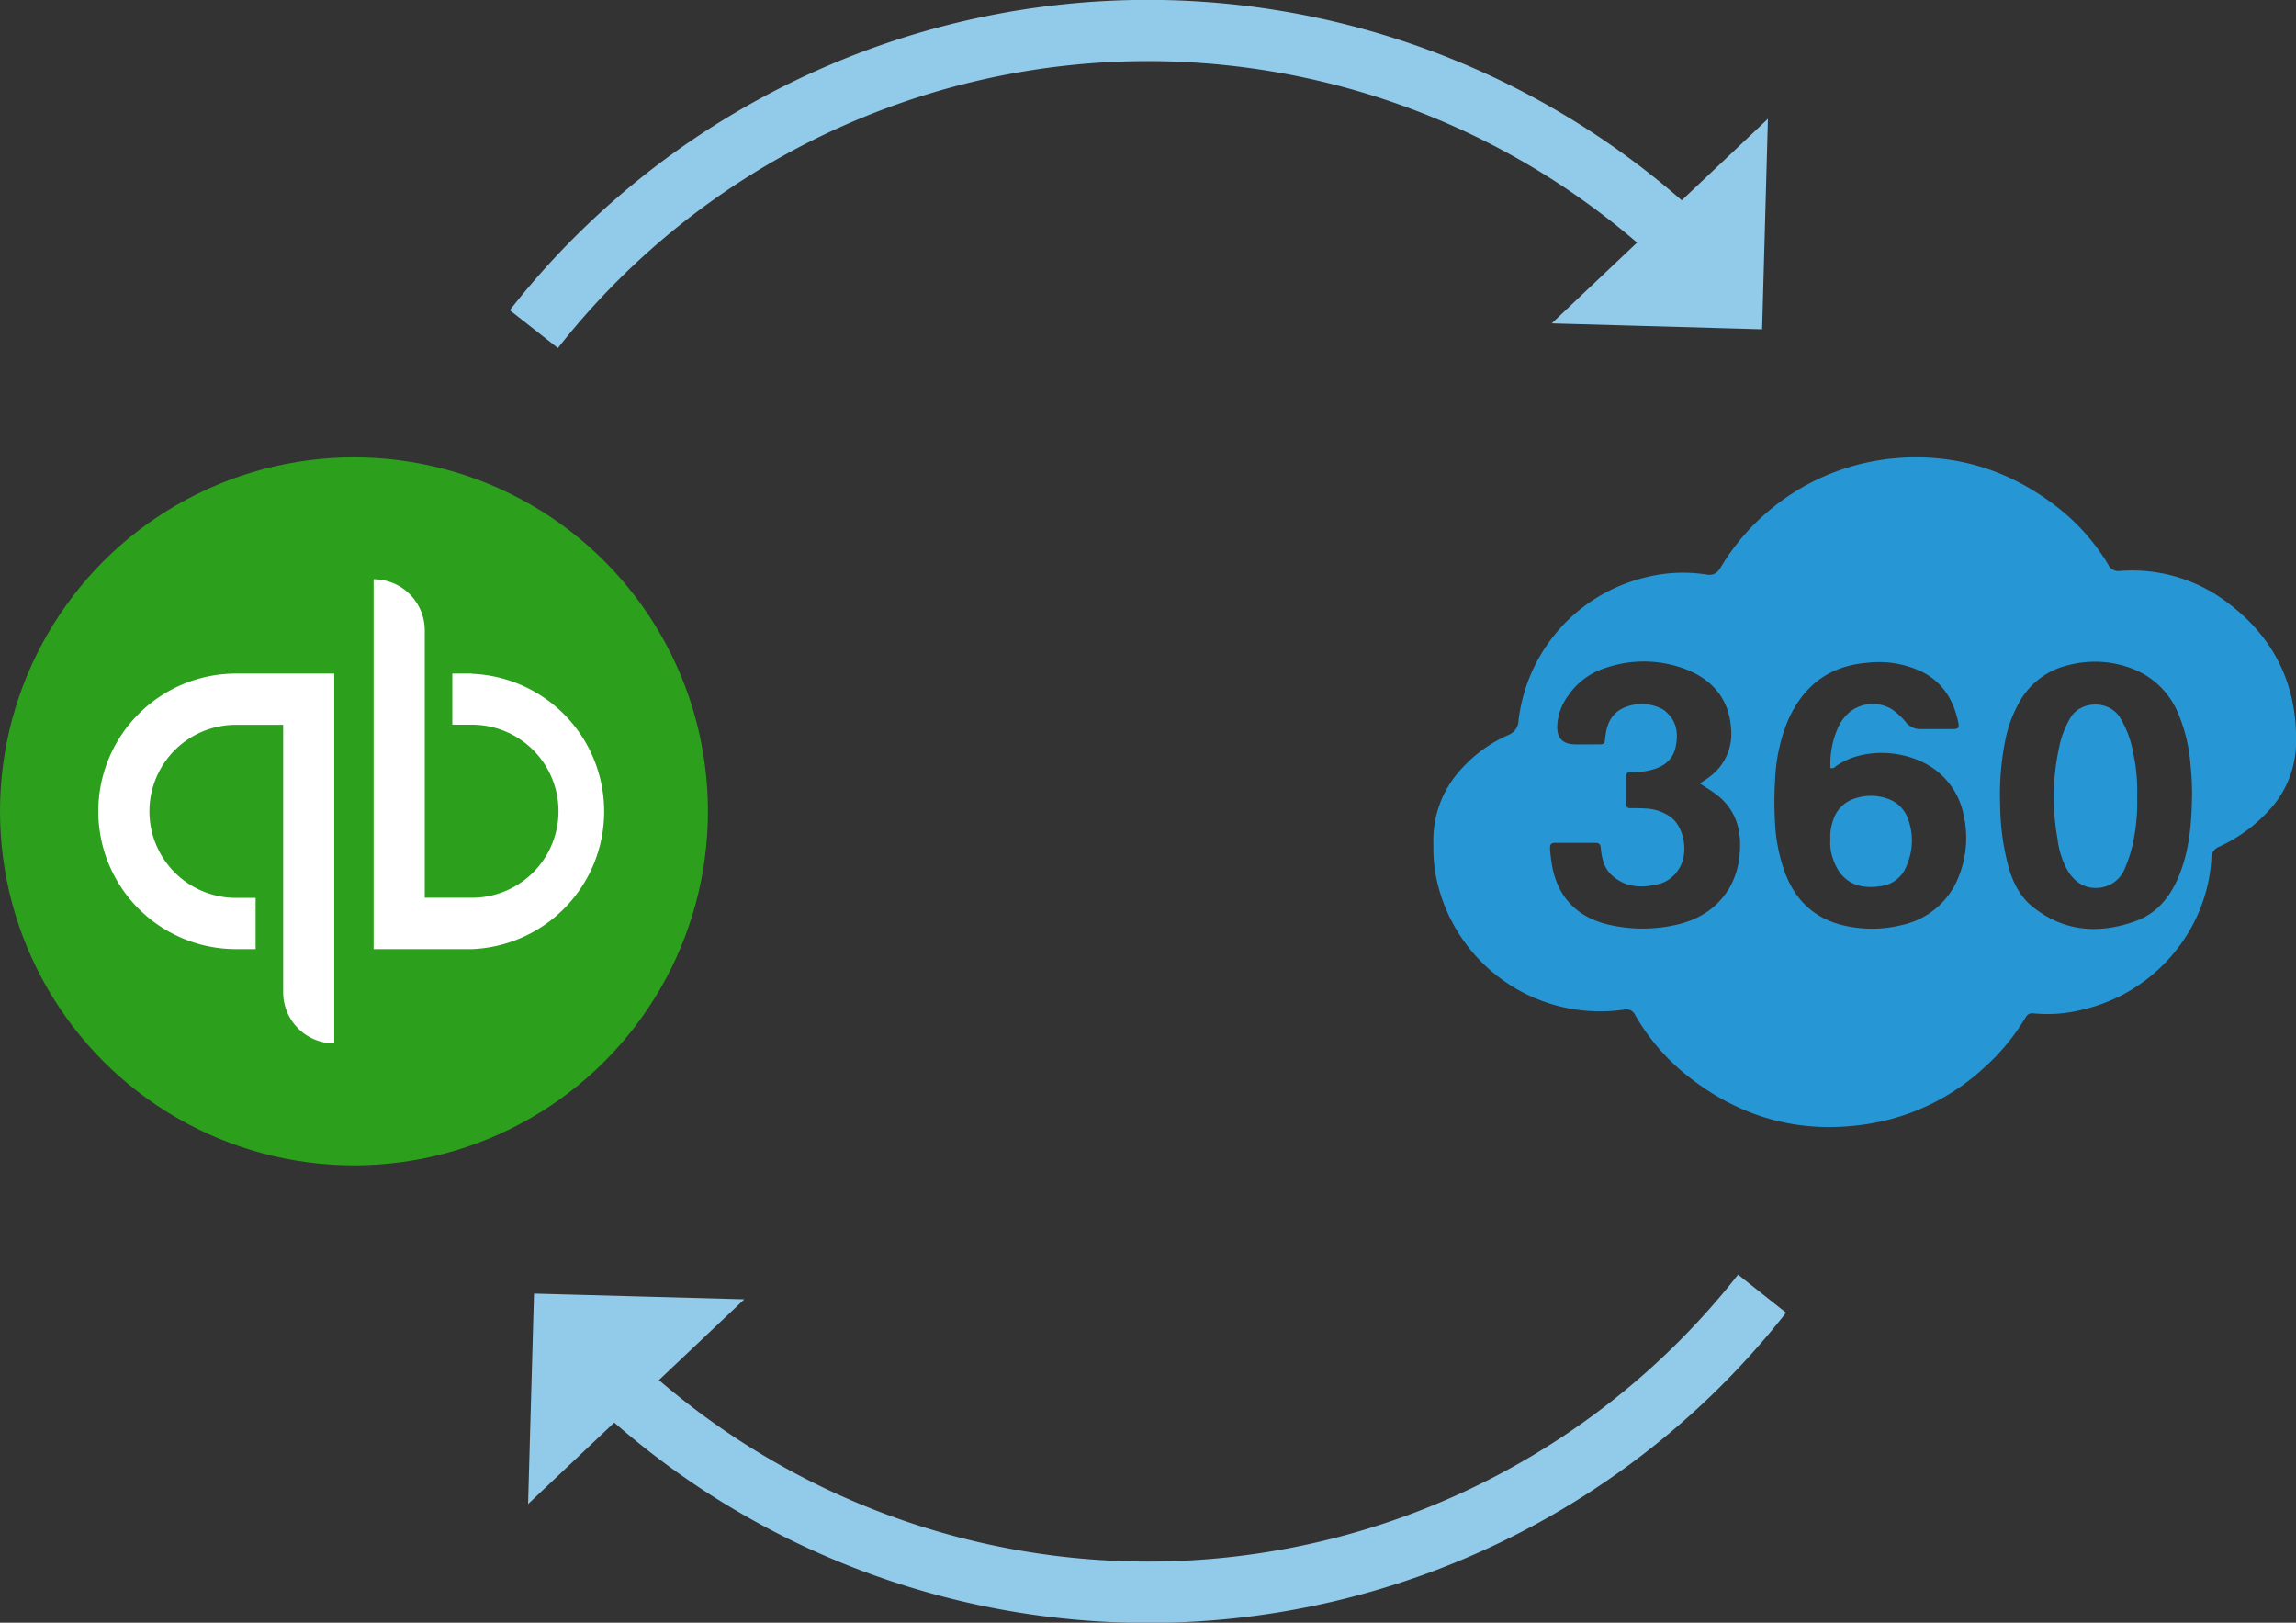 <svg xmlns="http://www.w3.org/2000/svg" viewBox="0 0 600 424"><rect x="0" y="0" width="600" height="424" fill="#333333" stroke="none"/><defs><style>.bookkeeper360-blue{fill:#2697d4}</style></defs><path class="bookkeeper360-blue" d="M582.2 157.54a41.08 41.08 0 0 0-28.2-8.35 2.9 2.9 0 0 1-3.06-1.65 54.8 54.8 0 0 0-13.62-15.27c-12.54-9.64-26.66-13.94-42.5-12.5a59.16 59.16 0 0 0-45.14 28.45c-.95 1.58-1.9 2.22-3.76 1.9a39.75 39.75 0 0 0-15.7.7 43.7 43.7 0 0 0-33.38 37.36 4.17 4.17 0 0 1-2.72 3.89 35.8 35.8 0 0 0-11.9 8.49 27.45 27.45 0 0 0-7.63 20.28 37.75 37.75 0 0 0 .64 8 43.74 43.74 0 0 0 49 35 2.57 2.57 0 0 1 3.1 1.41 55.33 55.33 0 0 0 13.1 15.43c14 11.31 29.9 15.82 47.75 13a58 58 0 0 0 30.3-14.68 56.42 56.42 0 0 0 10.66-12.83c.52-.88 1-1.54 2.26-1.38a37.1 37.1 0 0 0 13.22-1.08c18.6-4.44 32.22-20.78 33.26-39.35a3.23 3.23 0 0 1 2.06-3.13 40.07 40.07 0 0 0 13.06-9.54 26.23 26.23 0 0 0 7-16.79c.51-15.45-5.42-28.06-17.8-37.36zm-127.56 65.33a21.09 21.09 0 0 1-2.62 9c-3.33 5.66-8.47 8.69-14.69 9.93a39.5 39.5 0 0 1-17-.2c-8.57-2-13.67-7.69-14.89-16.38a36 36 0 0 1-.38-3.6c0-.93.27-1.38 1.29-1.38h10.63c1 0 1.25.43 1.34 1.36.27 2.58.77 5.09 2.78 7 3.74 3.46 8.1 3.5 12.7 2.31a8.63 8.63 0 0 0 4.77-3.63c2.72-3.77 1.81-10.68-1.76-13.62a12 12 0 0 0-6.93-2.4c-1.27-.09-2.56-.11-3.85-.09-.74 0-1.1-.29-1.1-1.06v-7.24c0-.93.54-1.16 1.31-1.11a18.12 18.12 0 0 0 4.93-.5c3.31-.75 5.91-2.47 6.68-5.95s.43-6.77-2.49-9.32a3.79 3.79 0 0 0-.91-.68 11.53 11.53 0 0 0-10.25-.3c-3.1 1.41-4.34 4.24-4.68 7.49-.21 2-.18 2-2.2 2s-3.91.05-5.88 0c-3.1-.14-4.55-1.61-4.5-4.73a14.23 14.23 0 0 1 2.71-7.79 18.64 18.64 0 0 1 10.37-7.6 30.76 30.76 0 0 1 21 .68c6.81 2.83 10.93 7.94 11.36 15.48a13.87 13.87 0 0 1-5.66 12.46c-.36.27-.72.52-1.11.79l-1.38.93c1.18.77 2.13 1.36 3.06 2 5.88 3.82 7.94 9.41 7.35 16.15zm57.36 5.82a20.52 20.52 0 0 1-14.67 12.94 32.67 32.67 0 0 1-15.23.25c-7.58-1.67-12.69-6.29-15.5-13.49a44 44 0 0 1-2.73-13.21 92.94 92.94 0 0 1 0-11.32 45.72 45.72 0 0 1 3.19-15.18C471 179.4 477.79 174 488 173.18a26.08 26.08 0 0 1 14.28 2.37c5.39 2.72 8.24 7.36 9.44 13.11.34 1.6.09 1.83-1.54 1.85h-8.15a4.78 4.78 0 0 1-4-1.82 16.64 16.64 0 0 0-3.82-3.48 9.67 9.67 0 0 0-11.21 1.16 11.57 11.57 0 0 0-2.53 3.44 23 23 0 0 0-2.13 10.82 1 1 0 0 0 1.2-.25c7.1-5.3 19.35-4.73 26.7 1.15a19.45 19.45 0 0 1 6.9 11.39 27.09 27.09 0 0 1-1.14 15.77zm60.82-20.62c-.09 6.81-.63 13.56-3.1 20-2.19 5.73-5.7 10.46-11.58 12.59-9.57 3.46-18.83 2.87-27.07-3.81-3.21-2.6-5-6.22-6.13-10.11a63.19 63.19 0 0 1-2.24-16.07 72.55 72.55 0 0 1 1.3-17.1 33.36 33.36 0 0 1 3.51-9.76 19.7 19.7 0 0 1 13-10 27.15 27.15 0 0 1 17.88 1.4A21.1 21.1 0 0 1 569 185.92a43.24 43.24 0 0 1 3.46 14.19 71.49 71.49 0 0 1 .37 7.96z"/><path class="bookkeeper360-blue" d="M493.66 208.84a13.06 13.06 0 0 0-9.49 0 8.49 8.49 0 0 0-5.09 5.4 12.79 12.79 0 0 0-.77 5.14 12 12 0 0 0 .57 4.64c2.1 6.83 7.19 8.64 13.42 7.38a8.18 8.18 0 0 0 6-5.37 16.1 16.1 0 0 0 .36-11.9 8.53 8.53 0 0 0-5-5.29zm63.83-11.95a27.33 27.33 0 0 0-3.51-9.46c-3-4.61-10.2-4.29-12.85 0a24.14 24.14 0 0 0-3 7.72 61 61 0 0 0-.45 24 22.14 22.14 0 0 0 2.64 8.33c1.75 2.83 4.19 4.64 7.56 4.53a8 8 0 0 0 7.47-5.3 35 35 0 0 0 1.74-5.11 50 50 0 0 0 1.4-13.35 46.67 46.67 0 0 0-1-11.36z"/><path d="M466.74 343a212 212 0 0 1-306.22 28.71L138 393l1.55-55 54.95 1.5-22.3 21.11a196 196 0 0 0 282-27.56zM462 31.05l-1.52 55-54.98-1.55 22.3-21.11a196 196 0 0 0-282 27.55l-12.58-9.88a212 212 0 0 1 306.26-28.72z" fill="#92cae9"/><g id="f4e180bf-83b3-4888-ab68-95cafd311fb3" data-name="QuickBooks - Clearspace &amp; Lockup"><g id="b8504f63-2cfa-4c6a-8c8b-bf3c547ed37b" data-name="QuickBooks Lockup"><g id="abedd43a-eb48-4c85-89a2-4f3f550f3bb1" data-name="Icon"><circle id="bf6c7d3a-4d18-4d7c-a82d-86c304902a7d" data-name="Circle" cx="92.5" cy="212" r="92.5" fill="#2ca01c"/><path id="bc98d66e-3872-41ed-8fc8-dfad1651f599" data-name="qb" d="M25.69 212a36 36 0 0 0 36 36h5.11v-13.39h-5.14a22.61 22.61 0 1 1 0-45.22H74v69.88a13.37 13.37 0 0 0 13.36 13.37V176h-25.7a36 36 0 0 0-35.97 36zm97.65-36h-5.14v13.36h5.14a22.61 22.61 0 0 1 0 45.22H111v-69.85a13.37 13.37 0 0 0-13.36-13.37V248h25.71a36 36 0 0 0 0-71.94z" fill="#fff"/></g></g></g></svg>